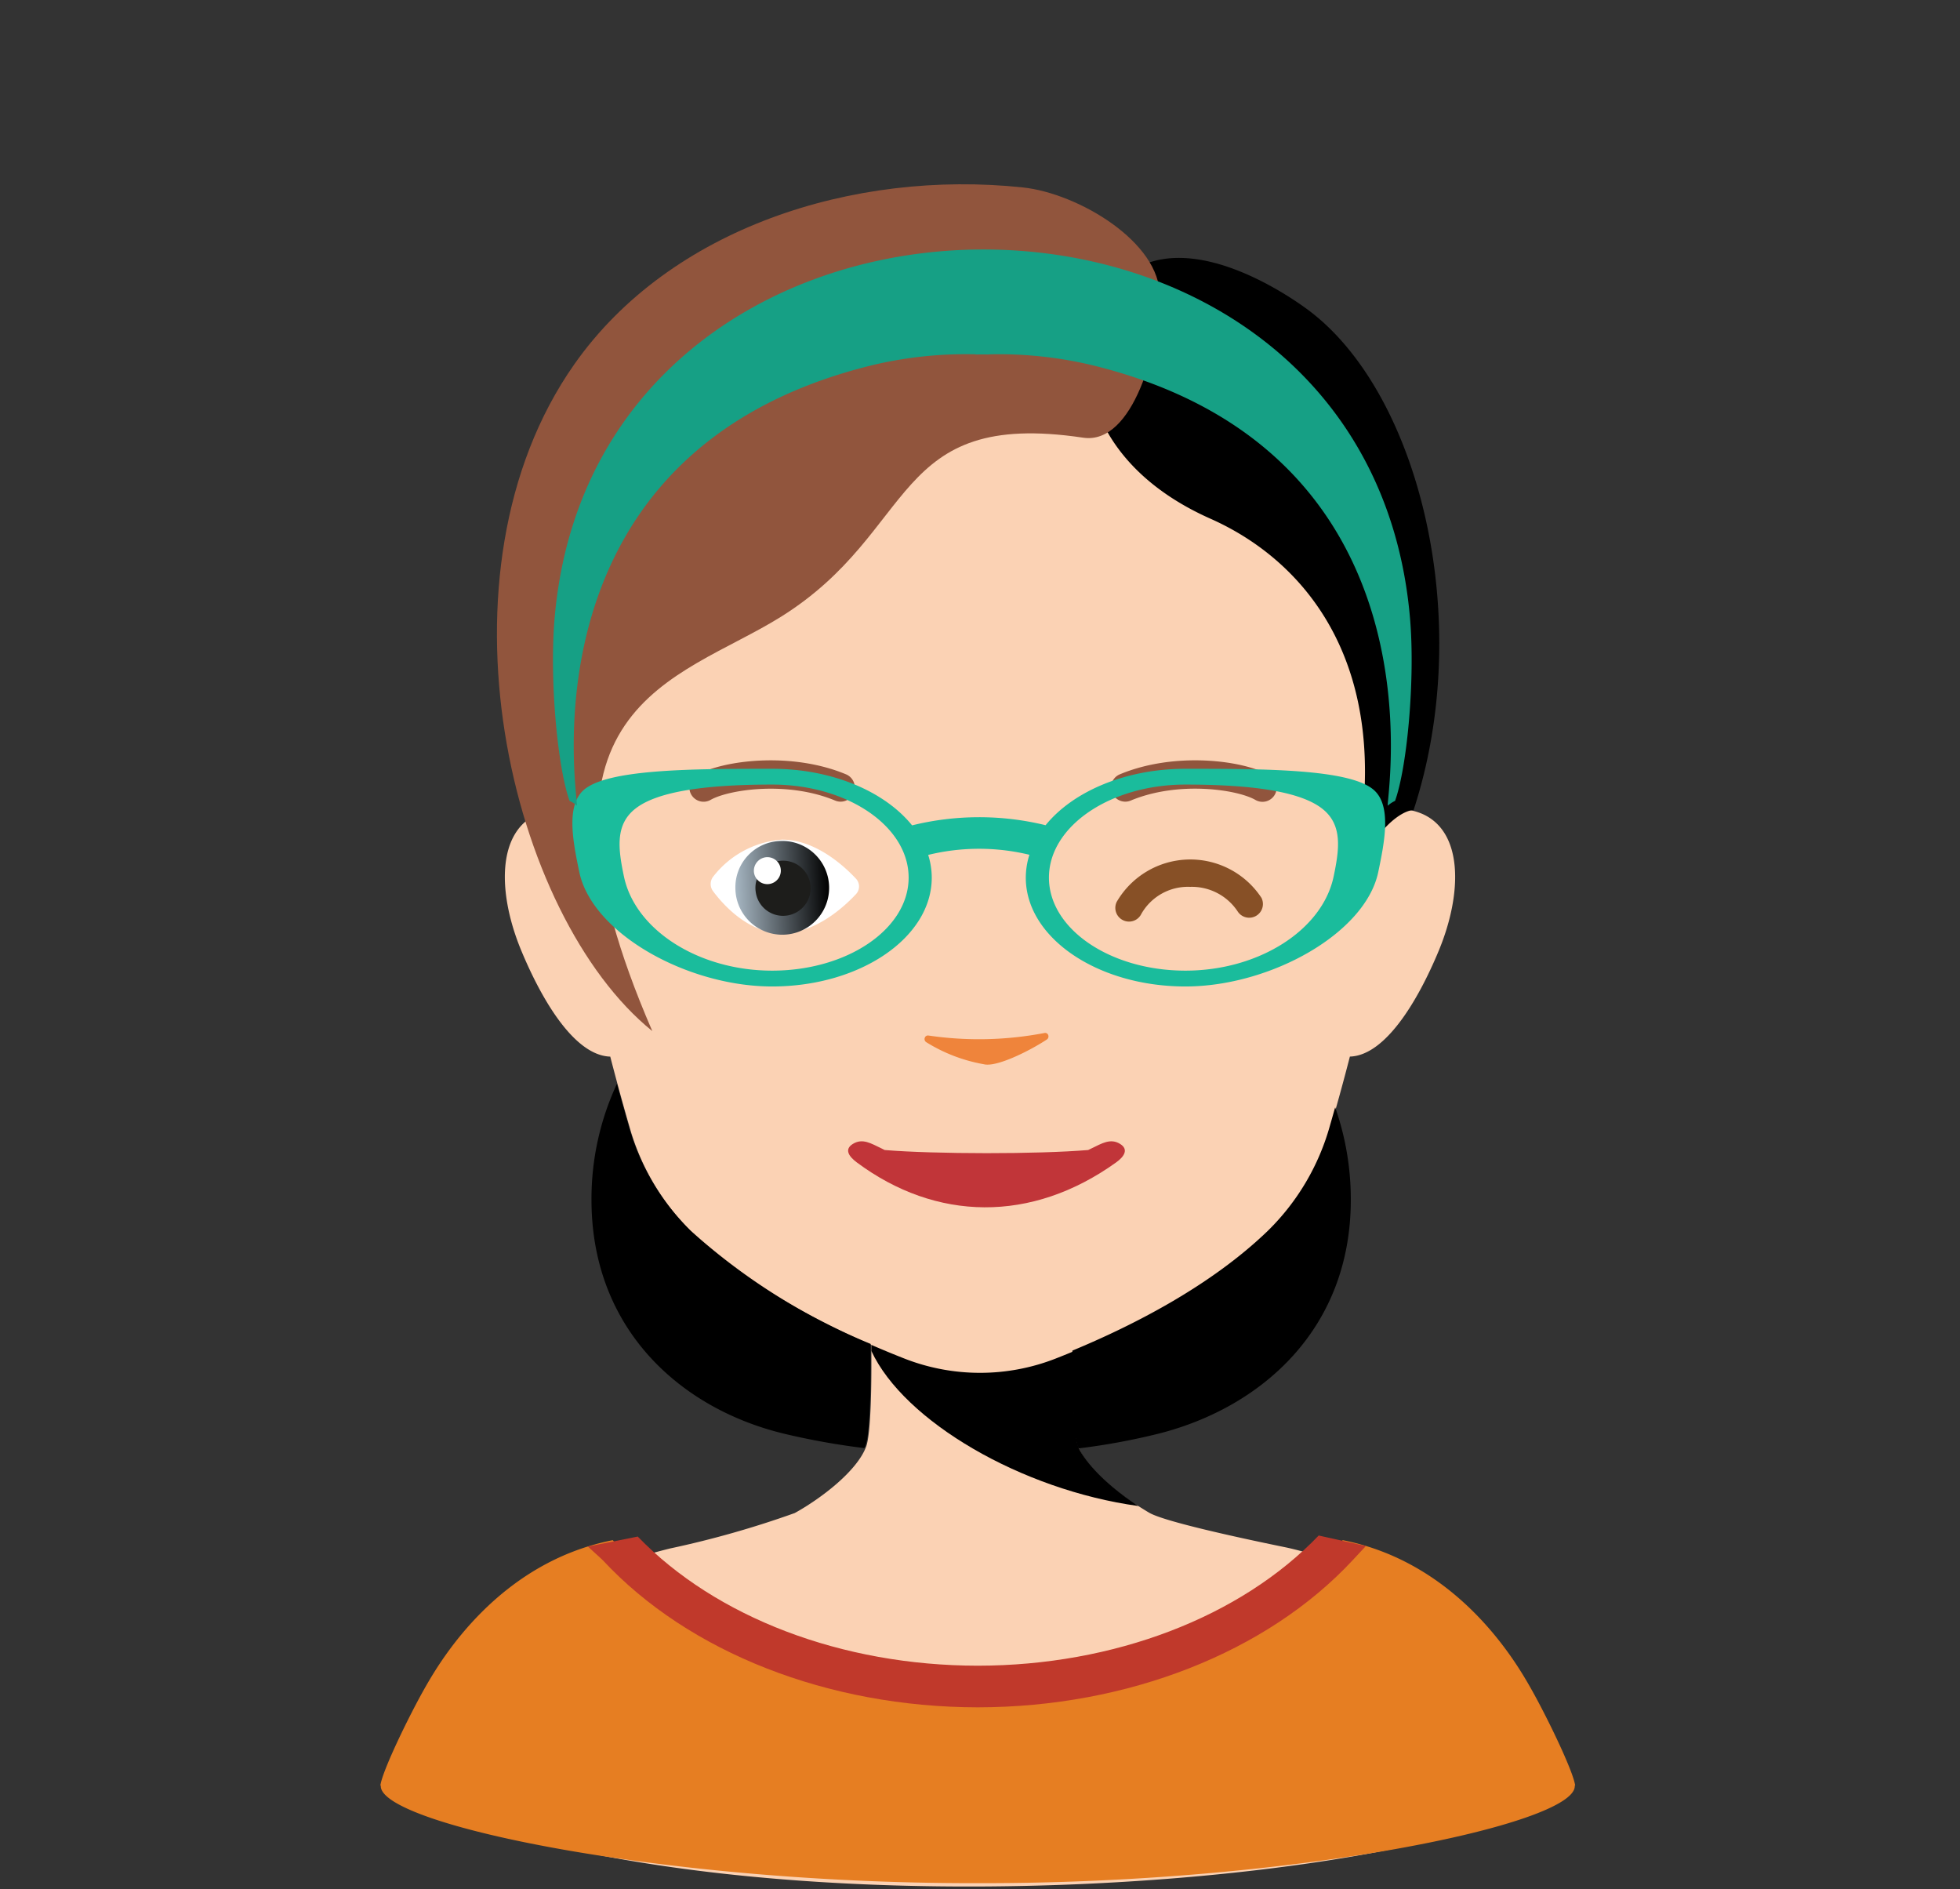 <svg version="1.1" xmlns="http://www.w3.org/2000/svg" xmlns:xlink="http://www.w3.org/1999/xlink" viewBox="0 0 142.841 137.643" data-server-rendered="true"><rect x="0" y="0" width="142.841" height="137.643" fill="#333333" stroke="none"/><title>Avatar</title> <g><path data-name="Neck" fill="#FBD2B4" d="M51.969,156.337c-.235-.111-.024-.746.342-1.59.474-1.092,1.324-2.683,2.368-4.67a20.584,20.584,0,0,1,4.25-5.439c3.219-2.981,9.759-5.1,13.36-5.99a70.528,70.528,0,0,0,9.08-2.58c1.85-1.021,4.52-3.021,5.2-4.831.369-.97.41-4.929.38-7.44v-2c2.23-.38,10.97-1.06,11.24-1.06.16,0,1.88.95,3.49,1.85-.06,2.68-.07,7.51.35,8.65.55,1.459,2.4,3.04,4.06,4.13.03,0,.81.51,1.15.7,1.12.619,6.14,1.729,9.9,2.5,2.44.509,9.49,2.759,12.7,5.119a10.013,10.013,0,0,1,1.61,1.43,45.323,45.323,0,0,1,6.42,10.443C132.369,162.814,76.869,168.167,51.969,156.337Z" transform="translate(-23.449 -25.821)"></path> <path data-name="Shadow" fill="hsl(25.4, 89.9%, 71.8%)" d="M106.406,135.556c-2.76-1.8-4.086-3.551-4.373-4.315-.426-1.139-.416-5.973-.35-8.655-1.611-.9-3.335-1.851-3.492-1.851-.275,0-9,1.309-11.232,1.68,0,.236-.007,1.766-.006,1.844C89.334,129.384,97.9,134.384,106.406,135.556Z" transform="translate(-23.449 -25.821)"></path> <path data-name="Top" fill="#FBD2B4" d="M127.068,85.11a4.379,4.379,0,0,0-2.159-.314c.324-10.527-1.184-37.286-30.039-36.14C66.013,47.51,64.507,74.269,64.832,84.8a4.391,4.391,0,0,0-2.162.314c-3,1.278-2.988,5.745-1.228,9.979,1.539,3.7,3.906,7.639,6.481,7.718.513,1.984,1.009,3.762,1.41,5.143a17.153,17.153,0,0,0,4.5,7.6c4.577,4.423,10.99,7.48,15.53,9.259a15.12,15.12,0,0,0,11.019,0c4.541-1.779,10.956-4.837,15.534-9.261a17.164,17.164,0,0,0,4.5-7.6c.4-1.381.9-3.159,1.41-5.143,2.573-.08,4.94-4.019,6.478-7.718C130.057,90.855,130.064,86.388,127.068,85.11Z" transform="translate(-23.449 -25.821)"></path></g><g><linearGradient id="_A6B6C2" x1="72.34" y1="94.276" x2="79.169" y2="94.276" gradientTransform="matrix(0.999, -0.039, 0.039, 0.999, 1.102, -0.852)" gradientUnits="userSpaceOnUse"><stop offset="0" stop-color="#A6B6C2"></stop> <stop offset="1" stop-color="hsl(205.7, 18.7%, 60%)"></stop></linearGradient> <g><path fill="#ffffff" d="M85.831,89.846a.825.825,0,0,1,0,1.128c-.907.969-2.976,2.848-5.384,2.848-2.437,0-4.269-2.044-5.03-3.061a.88.88,0,0,1,.036-1.1A7,7,0,0,1,80.447,87C82.855,87,84.923,88.876,85.831,89.846Z" transform="translate(-23.449 -25.821)"></path> <path fill="url(#_A6B6C2)" d="M77.042,90.538A3.416,3.416,0,1,0,80.32,87.1,3.372,3.372,0,0,0,77.042,90.538Z" transform="translate(-23.449 -25.821)"></path> <path fill="#1d1d1b" d="M80.207,88.558A2.009,2.009,0,1,1,78.524,90.8,1.971,1.971,0,0,1,80.207,88.558Z" transform="translate(-23.449 -25.821)"></path> <path fill="#ffffff" d="M79.262,88.284a.983.983,0,1,1-.866,1.1A.993.993,0,0,1,79.262,88.284Z" transform="translate(-23.449 -25.821)"></path> <path fill="#875026" d="M105.736,92.973a1,1,0,0,1-.9-1.444,6.205,6.205,0,0,1,10.546-.287,1,1,0,0,1-1.728,1,4,4,0,0,0-3.467-1.8,3.907,3.907,0,0,0-3.559,1.969A1,1,0,0,1,105.736,92.973Z" transform="translate(-23.449 -25.821)"></path></g></g><g><path fill="#C13539" d="M105.083,109.174c-.707-.438-1.326-.039-2.094.328-.078.041-.16.076-.238.115-1.82.152-4.607.231-7.41.229s-5.6-.077-7.418-.229c-.076-.04-.154-.074-.229-.115-.769-.367-1.388-.766-2.093-.328-.637.393-.293.91.283,1.34,5.781,4.306,12.742,4.433,18.914,0C105.384,110.093,105.718,109.567,105.083,109.174Z" transform="translate(-23.449 -25.821)"></path></g><g><g data-name="Hair_TypeD"><path fill="hsl(17.1, 40.8%, 34.3%)" d="M111.664,63.616c7.131,3.17,13.229,10.83,10.666,24.5a.291.291,0,0,0,.2.325.3.3,0,0,0,.355-.141c1.442-2.7,3.045-3.478,3.581-3.445,4.471-13.644.533-30.1-7.477-36.295-1.1-.853-9.076-6.616-13.8-2.45C101.26,49.583,101.155,58.946,111.664,63.616Z" transform="translate(-23.449 -25.821)"></path> <path fill="#91553D" d="M107.972,47.407c.041-3.935-5.935-7.5-9.984-7.929C85.643,38.17,72.284,42.44,65.307,52.36,54.6,67.586,60.62,92.575,70.987,100.95c-10.333-23.834,1.857-25.489,9.381-30.19,10.041-6.278,7.954-15.148,22.019-13.047C106.062,58.262,107.932,51.026,107.972,47.407Z" transform="translate(-23.449 -25.821)"></path> <path fill="hsl(17.1, 40.8%, 34.3%)" d="M121.893,113.246a20.2,20.2,0,0,0-1.141-6.74c-.138.492-.272.964-.395,1.387a17.166,17.166,0,0,1-4.5,7.6c-4.168,4.028-9.844,6.911-14.257,8.741-.006.639-.006,1.32,0,2,.012,1.127.044,2.239.11,3.148a7.9,7.9,0,0,0,.27,1.807c.019.048.053.111.08.168a48.258,48.258,0,0,0,5.892-1.09C115.412,128.352,121.893,122.644,121.893,113.246Z" transform="translate(-23.449 -25.821)"></path> <path fill="hsl(17.1, 40.8%, 34.3%)" d="M86.9,124.2h0v-.054c0-.137,0-.272,0-.4a45.311,45.311,0,0,1-13.122-8.255,17.155,17.155,0,0,1-4.5-7.6c-.256-.885-.554-1.945-.868-3.1a19.857,19.857,0,0,0-1.855,8.457c0,9.4,6.463,15.181,13.94,17.016a52.244,52.244,0,0,0,5.943,1.072c.023-.051.058-.1.077-.154C86.867,130.267,86.924,126.711,86.9,124.2Z" transform="translate(-23.449 -25.821)"></path></g> <path d="M84.709,84.234a1.028,1.028,0,0,1-.4-.081c-3.463-1.446-7.742-.8-9.064-.054a1.035,1.035,0,1,1-1.022-1.8c1.908-1.083,6.883-1.726,10.884-.056a1.036,1.036,0,0,1-.4,1.992Z" transform="translate(-23.449 -25.821)" fill="#91553D"></path> <path d="M105.459,84.234a1.036,1.036,0,0,1-.4-1.992c4-1.67,8.976-1.028,10.886.056a1.035,1.035,0,1,1-1.021,1.8c-1.323-.75-5.605-1.393-9.067.055A1.037,1.037,0,0,1,105.459,84.234Z" transform="translate(-23.449 -25.821)" fill="#91553D"></path></g><g><path fill="#1abc9c" d="M123.611,83.418c-1.686-1.568-7.969-1.58-13.77-1.58-4.384,0-8.209,1.664-10.191,4.112a20.4,20.4,0,0,0-9.73.011c-1.981-2.455-5.809-4.123-10.2-4.123-5.8,0-12.084.012-13.769,1.58-1.248,1.162-.748,3.735-.283,5.948C66.609,93.84,73.552,97.7,79.72,97.7c6.414,0,11.633-3.559,11.633-7.93a5.5,5.5,0,0,0-.26-1.656,15.606,15.606,0,0,1,7.377-.01,5.564,5.564,0,0,0-.263,1.666c0,4.371,5.218,7.93,11.634,7.93,6.168,0,13.112-3.858,14.051-8.332C124.357,87.153,124.859,84.58,123.611,83.418ZM79.72,96.547c-5.336,0-9.978-2.949-10.8-6.861-.422-2.012-.653-3.775.832-4.941,1.5-1.182,4.765-1.756,9.968-1.756,5.485,0,9.948,3.039,9.948,6.779S85.205,96.547,79.72,96.547Zm40.922-6.861c-.822,3.912-5.465,6.861-10.8,6.861-5.484,0-9.949-3.041-9.949-6.779s4.465-6.779,9.949-6.779c5.2,0,8.463.574,9.967,1.756C121.3,85.911,121.064,87.674,120.642,89.686Z" transform="translate(-23.449 -25.821)"></path></g><g><path d="M138.244,155.928c-.129-1.043-2.111-5.137-3.32-7.245-1.115-1.951-5.307-9-13.619-10.638-6.709,7.551-17.332,10.654-26.6,10.663-9.266-.009-19.893-3.112-26.6-10.663-8.312,1.639-12.5,8.687-13.618,10.638-1.209,2.108-3.191,6.2-3.318,7.245h.039a.229.229,0,0,0-.008.041c0,2.786,20.417,7.068,43.107,7.068l.4,0,.4,0c22.69,0,43.108-4.282,43.108-7.068a.229.229,0,0,0-.008-.041Z" transform="translate(-23.449 -25.821)" fill="#e67e22"></path> <path d="M94.707,150.226c-10.91-.011-21.059-4-27.309-10.7-.144-.155-.955-.863-1.1-1.021l3.629-.722c.224.252-.237-.243,0,0,5.707,5.9,14.879,9.4,24.777,9.409,9.936-.008,19.146-3.54,24.848-9.486.209-.219-.2.227,0,0l3.441.764c-.137.154-.83.891-.971,1.043C115.777,146.221,105.621,150.215,94.707,150.226Z" transform="translate(-23.449 -25.821)" fill="#c0392b"></path></g><g><path d="M126.212,70.913c-3.046-36.039-59.33-35.729-62.348,0-.375,4.437.215,10.8,1.093,13.262a2.138,2.138,0,0,1,.533.35c.156-.377-4.48-25.713,21.5-32.088a29.343,29.343,0,0,1,7.558-.8v.016c.163-.008.814-.008.982,0V51.64a29.333,29.333,0,0,1,7.556.8c25.979,6.375,21.344,31.711,21.5,32.088a2.125,2.125,0,0,1,.532-.35C126,81.716,126.586,75.35,126.212,70.913Z" transform="translate(-23.449 -25.821)" fill="#16a085"></path></g><g><path fill="#ef843b" d="M99.744,101.563a.271.271,0,0,0,.1-.314.237.237,0,0,0-.268-.161,25.286,25.286,0,0,1-8.474.185.243.243,0,0,0-.26.173.272.272,0,0,0,.1.307,11.793,11.793,0,0,0,4.2,1.612C96.067,103.606,98.49,102.388,99.744,101.563Z" transform="translate(-23.449 -25.821)"></path></g></svg>
